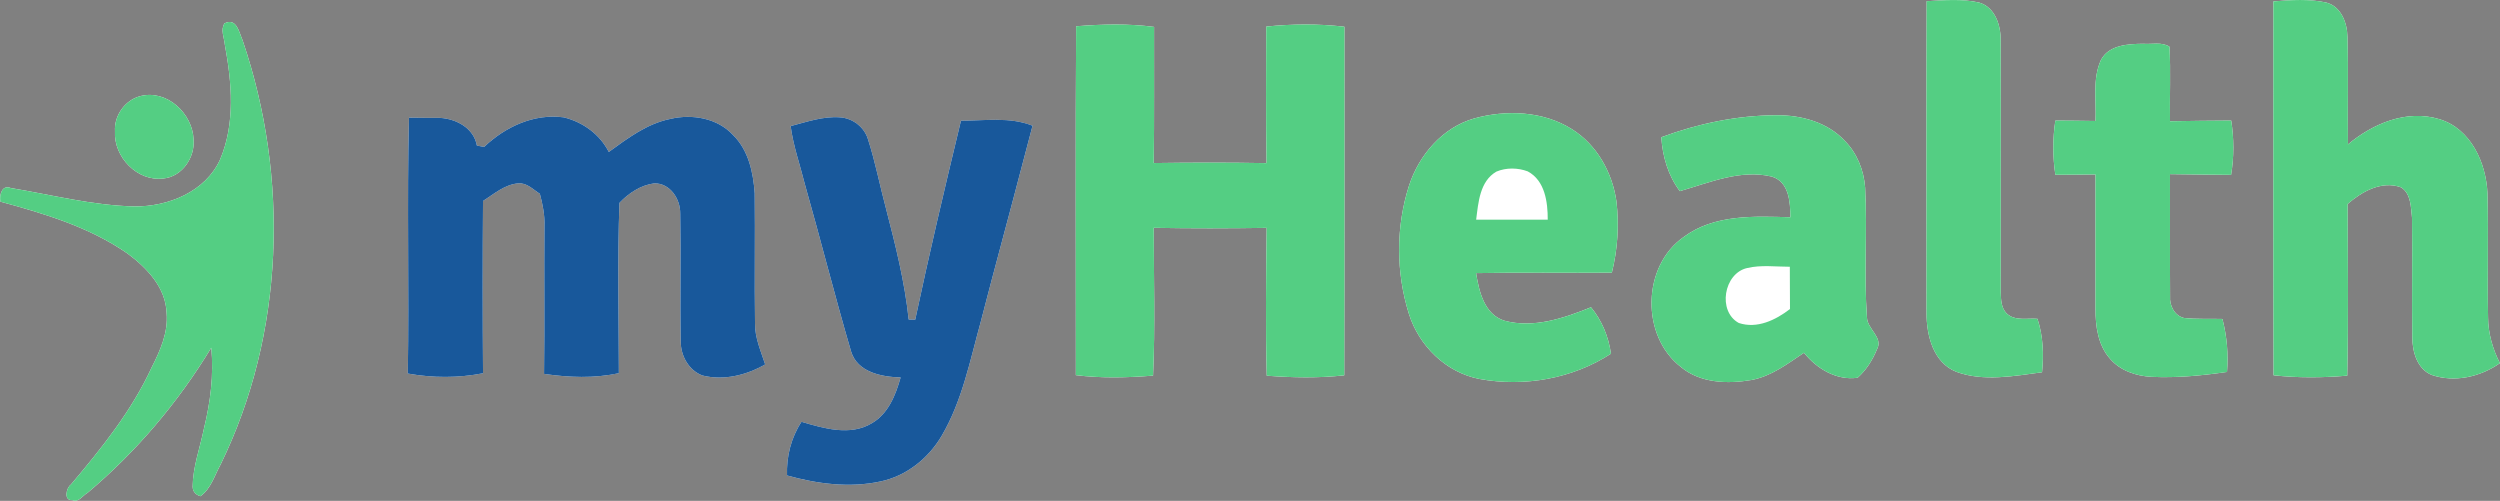 <svg version="1.1" id="Layer_1" xmlns="http://www.w3.org/2000/svg" xmlns:xlink="http://www.w3.org/1999/xlink" x="0px" y="0px" enable-background="new 0 0 841.89 595.28" xml:space="preserve" viewBox="117.4 237.17 606.08 121.42">
<rect x="117.4" y="237.17" width="606.08" height="121.42" fill="#808080" stroke="none"/>
<g>
	<path fill="#FFFFFF" d="M584.48,237.46c-0.09,25.2-0.03,50.4-0.03,75.601c-0.011,5.439,1.64,12.039,7.229,14.25   c6.66,2.439,13.95,1.01,20.78,0.109c0.431-4.35,0.271-8.779-1.11-12.96c-2.51-0.2-5.51,0.61-7.5-1.33   c-1.32-1.351-1.35-3.34-1.399-5.101c-0.011-20.329,0.05-40.649-0.021-60.979c0.061-3.66-1.3-8.08-5.189-9.25   C593.061,236.83,588.72,237.23,584.48,237.46z M668.54,237.51c0.01,30.21-0.06,60.43,0.04,90.641c5.93,0.66,11.92,0.609,17.87,0.09   c0.3-13.87,0.13-27.74,0.09-41.61c3.47-3.04,8.239-5.73,12.96-4.04c2.439,1.56,2.359,4.84,2.65,7.39   c0.14,9.661-0.07,19.331,0.069,28.991c0.021,3.5,1.171,7.649,4.71,9.1c5.57,1.91,11.801,0.459,16.53-2.86   c-1.771-3.46-2.851-7.26-2.87-11.16c-0.199-9.979,0.11-19.97-0.14-29.95c-0.3-7.43-4.03-15.73-11.66-18.04   c-7.94-2.41-16.09,1.05-22.17,6.12c-0.12-8.71,0.13-17.43-0.12-26.14c-0.07-3.36-1.53-7.25-5.08-8.24   C677.2,236.86,672.811,237.17,668.54,237.51z M171.84,242.82c-1.04,1.57-0.09,3.42,0.05,5.1c1.71,9.19,2.61,19.14-1.149,27.96   c-3.561,7.8-12.59,11.41-20.75,11.34c-10.14-0.24-20.04-2.81-30-4.47c-2.14-0.89-2.811,1.8-2.48,3.31   c10.71,2.92,21.63,6.18,30.84,12.6c4.64,3.439,9.22,8.22,9.43,14.34c0.45,4.73-1.54,9.17-3.63,13.279   c-4.83,10.5-12.14,19.58-19.55,28.351c-1.18,0.81-1.82,3.99,0.36,3.78c1.52,0.67,2.49-1.141,3.66-1.76   c11.84-9.961,21.98-21.95,30-35.18c0.62,6.569-0.2,13.149-1.76,19.52c-0.96,4.699-2.69,9.289-2.76,14.13   c0.02,1.19,0.66,1.97,1.9,2.351c2.56-1.841,3.43-5.07,4.89-7.711c15.51-31.71,16.65-69.51,5.351-102.74   C175.36,245.05,174.81,241.4,171.84,242.82z M378.29,243.54c-0.19,28.19-0.05,56.39-0.07,84.58c6.21,0.771,12.49,0.62,18.72,0.11   c0.54-11.931,0.17-23.891,0.16-35.831c9.12,0.17,18.25,0.15,27.38,0.01c-0.141,11.949-0.291,23.9,0.02,35.84   c6.26,0.48,12.55,0.609,18.79-0.09c0.09-28.17,0.01-56.34,0.04-84.51c-6.29-0.74-12.65-0.68-18.95-0.04   c-0.05,11.04-0.09,22.07,0.07,33.11c-9.11-0.17-18.24-0.15-27.35-0.02c0.16-11,0.06-22.01,0.09-33.01   C390.92,242.87,384.58,243.03,378.29,243.54z M626.74,251.7c-2.12,4.63-1.08,9.88-1.33,14.8c-3.25-0.04-6.49-0.1-9.73-0.1   c-0.66,4.36-0.66,8.78,0,13.14c3.24,0,6.49-0.05,9.73-0.08c0.01,10.85,0,21.7,0,32.56c-0.01,4.221,0.6,8.811,3.5,12.09   c2.48,2.931,6.38,4.23,10.109,4.42c6.11,0.291,12.23-0.309,18.28-1.189c0.36-4.32-0.03-8.64-1.11-12.84   c-3.109-0.09-6.229,0.09-9.319-0.24c-2.32-0.57-3.54-3.02-3.37-5.26c-0.07-9.87,0.01-19.74-0.03-29.61   c4.94,0.06,9.88,0.14,14.82,0.17c0.729-4.36,0.71-8.8,0.03-13.16c-4.95,0-9.891,0.1-14.84,0.17c-0.121-6.02,0.22-12.06-0.141-18.08   c-1.87-1.21-4.26-0.54-6.35-0.71C633.35,247.82,628.67,248.05,626.74,251.7z M151.35,260.49c-3.66,0.98-6.3,4.71-6.08,8.49   c-0.36,6.22,5.43,12.29,11.78,11.46c4.51-0.46,7.65-5.09,7.28-9.45C164.11,264.68,157.8,258.75,151.35,260.49z M474.8,265.88   c-7.67,2.2-13.36,8.82-15.79,16.24c-3.23,10.02-3.199,21.09-0.05,31.13c2.44,7.779,8.99,14.21,17.08,15.79   c10.89,2.01,22.59-0.06,31.91-6.12c-0.58-4.12-2.181-8.04-4.841-11.26c-6.56,2.65-13.869,5.16-20.959,3.27   c-4.91-1.52-6.18-7.109-6.9-11.55c10.971-0.22,21.95-0.01,32.92-0.11c1.4-5.64,1.79-11.52,1.109-17.29   c-0.989-6.98-4.76-13.74-10.819-17.51C491.49,264.09,482.58,263.73,474.8,265.88z M520.15,270.44c0.31,4.67,1.649,9.31,4.5,13.07   c7.209-2.07,14.779-5.38,22.369-3.51c4.131,1.32,4.4,6.21,4.431,9.84c-8.75-0.25-18.44-0.74-25.851,4.77   c-10.149,7.07-10.449,23.99-0.699,31.531c4.699,3.92,11.289,4.149,17.07,3.159c4.829-0.89,8.789-3.94,12.77-6.61   c3.1,3.86,7.9,6.791,13.01,6.051c2.09-1.84,3.609-4.28,4.67-6.84c1.65-2.94-2.359-4.9-2.41-7.811c-0.76-10.46,0.11-21-0.439-31.48   c-0.32-4.16-1.94-8.28-4.91-11.27c-4.2-4.54-10.62-6.3-16.641-6.23C538.51,265.14,529.04,267.14,520.15,270.44z M216.27,327.73   c6,1.08,12.24,1.109,18.23-0.07c-0.11-13.93-0.11-27.85,0-41.77c2.67-1.7,5.26-4,8.54-4.27c2.1-0.18,3.61,1.51,5.24,2.53   c0.68,2.55,1.22,5.17,1.11,7.83c-0.1,11.94,0.07,23.89-0.09,35.831c5.98,0.879,12.19,1.14,18.13-0.181   c-0.02-13.75-0.35-27.55,0.14-41.28c2.22-2.35,5.18-4.31,8.44-4.73c3.84-0.07,6.35,3.78,6.3,7.32c0.19,10.32-0.08,20.65,0.12,30.98   c-0.02,3.46,1.92,7.03,5.26,8.28c5.22,1.3,10.63-0.07,15.21-2.681c-1.05-3.24-2.5-6.449-2.46-9.93   c-0.16-10.52,0.05-21.04-0.08-31.56c-0.35-5.03-1.5-10.45-5.24-14.11c-3.75-4.11-9.91-5.16-15.16-3.93   c-5.69,1.14-10.37,4.69-14.97,8.02c-2.2-4.31-6.28-7.25-10.93-8.39c-7.2-0.96-14.17,2.29-19.29,7.17   c-0.44-0.08-1.32-0.25-1.76-0.33c-0.76-4.24-4.96-6.47-8.95-6.71c-2.5,0.01-5-0.02-7.51-0.05   C216.04,286.37,216.61,307.061,216.27,327.73z M309.08,267.74c0.64,4.81,2.28,9.41,3.45,14.1c3.83,13.48,7.26,27.08,11.2,40.53   c1.52,5.069,7.43,6.18,12.01,6.31c-1.19,4.23-2.96,8.75-6.95,11.08c-5.23,3.18-11.66,1.28-17.08-0.33   c-2.54,3.87-3.66,8.41-3.51,13.01c7.34,2.041,15.14,3.08,22.66,1.451c6.28-1.311,11.64-5.611,14.85-11.091   c4.99-8.521,6.87-18.319,9.48-27.72c0.86-3.41,1.8-6.801,2.67-10.221c3.34-12.379,6.59-24.799,9.86-37.209   c-5.52-2.21-11.57-1.2-17.35-1.22c-3.87,16.03-7.66,32.1-11.09,48.24c-0.4-0.01-1.2-0.02-1.59-0.029   c-0.95-9.07-3.18-17.94-5.46-26.75c-1.51-5.61-2.6-11.34-4.38-16.87c-0.86-3.01-3.74-5.23-6.84-5.4   C316.92,265.32,312.98,266.72,309.08,267.74z"/>
</g>
<path fill="#FFFFFF" d="M480.18,278.77c2.381-1,5.2-0.95,7.6-0.05c4.181,2.24,4.851,7.44,4.841,11.7c-5.79,0.02-11.57,0.02-17.351,0  C475.8,286.28,476.13,281.11,480.18,278.77z"/>
<path fill="#FFFFFF" d="M538.939,315.471c-5.199-2.83-3.649-12.031,2.021-13.32c3.39-0.801,6.899-0.311,10.351-0.311  c0.029,3.42,0.02,6.83,0.039,10.25C547.88,314.76,543.37,316.95,538.939,315.471z"/>
<path fill="#54CE83" d="M584.48,237.46c4.239-0.23,8.58-0.63,12.76,0.34c3.89,1.17,5.25,5.59,5.189,9.25  c0.07,20.33,0.01,40.65,0.021,60.979c0.05,1.761,0.079,3.75,1.399,5.101c1.99,1.94,4.99,1.13,7.5,1.33  c1.381,4.181,1.541,8.61,1.11,12.96c-6.83,0.9-14.12,2.33-20.78-0.109c-5.59-2.211-7.24-8.811-7.229-14.25  C584.45,287.86,584.391,262.66,584.48,237.46z"/>
<path fill="#54CE83" d="M668.54,237.51c4.271-0.34,8.66-0.65,12.88,0.29c3.55,0.99,5.01,4.88,5.08,8.24  c0.25,8.71,0,17.43,0.12,26.14c6.08-5.07,14.229-8.53,22.17-6.12c7.63,2.31,11.36,10.61,11.66,18.04  c0.25,9.98-0.06,19.97,0.14,29.95c0.02,3.9,1.1,7.7,2.87,11.16c-4.729,3.319-10.96,4.771-16.53,2.86c-3.539-1.45-4.689-5.6-4.71-9.1  c-0.14-9.66,0.07-19.33-0.069-28.991c-0.291-2.55-0.211-5.83-2.65-7.39c-4.721-1.69-9.49,1-12.96,4.04  c0.04,13.87,0.21,27.74-0.09,41.61c-5.95,0.52-11.94,0.57-17.87-0.09C668.48,297.94,668.55,267.72,668.54,237.51z"/>
<path fill="#54CE83" d="M378.29,243.54c6.29-0.51,12.63-0.67,18.9,0.15c-0.03,11,0.07,22.01-0.09,33.01  c9.11-0.13,18.24-0.15,27.35,0.02c-0.16-11.04-0.12-22.07-0.07-33.11c6.3-0.64,12.66-0.7,18.95,0.04  c-0.03,28.17,0.05,56.34-0.04,84.51c-6.24,0.699-12.53,0.57-18.79,0.09c-0.311-11.939-0.16-23.891-0.02-35.84  c-9.13,0.14-18.26,0.16-27.38-0.01c0.01,11.94,0.38,23.9-0.16,35.831c-6.23,0.51-12.51,0.66-18.72-0.11  C378.24,299.93,378.1,271.73,378.29,243.54z"/>
<path fill="#54CE83" d="M626.74,251.7c1.93-3.65,6.609-3.88,10.25-3.92c2.09,0.17,4.479-0.5,6.35,0.71  c0.36,6.02,0.02,12.06,0.141,18.08c4.949-0.07,9.89-0.17,14.84-0.17c0.68,4.36,0.699,8.8-0.03,13.16  c-4.94-0.03-9.88-0.11-14.82-0.17c0.04,9.87-0.04,19.74,0.03,29.61c-0.17,2.24,1.05,4.689,3.37,5.26c3.09,0.33,6.21,0.15,9.319,0.24  c1.08,4.2,1.471,8.52,1.11,12.84c-6.05,0.881-12.17,1.48-18.28,1.189c-3.729-0.189-7.629-1.489-10.109-4.42  c-2.9-3.279-3.51-7.869-3.5-12.09c0-10.859,0.01-21.709,0-32.56c-3.24,0.03-6.49,0.08-9.73,0.08c-0.66-4.36-0.66-8.78,0-13.14  c3.24,0,6.48,0.06,9.73,0.1C625.66,261.58,624.62,256.33,626.74,251.7z"/>
<g>
	<path fill="#54CE83" d="M171.84,242.82c2.97-1.42,3.521,2.23,4.4,4.2c11.3,33.23,10.16,71.03-5.351,102.74   c-1.46,2.641-2.33,5.87-4.89,7.711c-1.24-0.381-1.88-1.16-1.9-2.351c0.07-4.841,1.8-9.431,2.76-14.13   c1.56-6.37,2.38-12.95,1.76-19.52c-8.02,13.229-18.16,25.219-30,35.18c-1.17,0.619-2.14,2.43-3.66,1.76   c-2.18,0.21-1.54-2.971-0.36-3.78c7.41-8.771,14.72-17.851,19.55-28.351c2.09-4.109,4.08-8.549,3.63-13.279   c-0.21-6.12-4.79-10.9-9.43-14.34c-9.21-6.42-20.13-9.68-30.84-12.6c-0.33-1.51,0.34-4.2,2.48-3.31c9.96,1.66,19.86,4.23,30,4.47   c8.16,0.07,17.189-3.54,20.75-11.34c3.76-8.82,2.86-18.77,1.149-27.96C171.75,246.24,170.8,244.39,171.84,242.82z"/>
	<path fill="#54CE83" d="M151.35,260.49c6.45-1.74,12.76,4.19,12.98,10.5c0.37,4.36-2.77,8.99-7.28,9.45   c-6.35,0.83-12.14-5.24-11.78-11.46C145.05,265.2,147.69,261.47,151.35,260.49z"/>
</g>
<g>
	<path fill="#54CE83" d="M474.8,265.88c7.78-2.15,16.69-1.79,23.66,2.59c6.06,3.77,9.83,10.53,10.819,17.51   c0.681,5.77,0.291,11.65-1.109,17.29c-10.97,0.101-21.949-0.109-32.92,0.11c0.721,4.44,1.99,10.03,6.9,11.55   c7.09,1.891,14.399-0.619,20.959-3.27c2.66,3.22,4.261,7.14,4.841,11.26c-9.32,6.061-21.021,8.13-31.91,6.12   c-8.09-1.58-14.64-8.011-17.08-15.79c-3.149-10.04-3.181-21.11,0.05-31.13C461.439,274.7,467.13,268.08,474.8,265.88z    M480.18,278.77c-4.05,2.34-4.38,7.51-4.91,11.65c5.78,0.02,11.561,0.02,17.351,0c0.01-4.26-0.66-9.46-4.841-11.7   C485.38,277.82,482.561,277.77,480.18,278.77z"/>
</g>
<g>
	<path fill="#54CE83" d="M520.15,270.44c8.89-3.3,18.359-5.3,27.869-5.33c6.021-0.07,12.44,1.69,16.641,6.23   c2.97,2.99,4.59,7.11,4.91,11.27c0.55,10.48-0.32,21.02,0.439,31.48c0.051,2.91,4.061,4.87,2.41,7.811   c-1.061,2.56-2.58,5-4.67,6.84c-5.109,0.74-9.91-2.19-13.01-6.051c-3.98,2.67-7.94,5.721-12.77,6.61   c-5.781,0.99-12.371,0.761-17.07-3.159c-9.75-7.541-9.45-24.461,0.699-31.531c7.41-5.51,17.101-5.02,25.851-4.77   c-0.03-3.63-0.3-8.52-4.431-9.84c-7.59-1.87-15.16,1.44-22.369,3.51C521.8,279.75,520.46,275.11,520.15,270.44z M538.939,315.471   c4.431,1.479,8.94-0.711,12.41-3.381c-0.02-3.42-0.01-6.83-0.039-10.25c-3.451,0-6.961-0.49-10.351,0.311   C535.29,303.439,533.74,312.641,538.939,315.471z"/>
</g>
<path fill="#18589B" d="M216.27,327.73c0.34-20.67-0.23-41.36,0.28-62.03c2.51,0.03,5.01,0.06,7.51,0.05  c3.99,0.24,8.19,2.47,8.95,6.71c0.44,0.08,1.32,0.25,1.76,0.33c5.12-4.88,12.09-8.13,19.29-7.17c4.65,1.14,8.73,4.08,10.93,8.39  c4.6-3.33,9.28-6.88,14.97-8.02c5.25-1.23,11.41-0.18,15.16,3.93c3.74,3.66,4.89,9.08,5.24,14.11c0.13,10.52-0.08,21.041,0.08,31.56  c-0.04,3.48,1.41,6.689,2.46,9.93c-4.58,2.61-9.99,3.98-15.21,2.681c-3.34-1.25-5.28-4.82-5.26-8.28  c-0.2-10.33,0.07-20.66-0.12-30.98c0.05-3.54-2.46-7.39-6.3-7.32c-3.26,0.42-6.22,2.38-8.44,4.73c-0.49,13.73-0.16,27.53-0.14,41.28  c-5.94,1.32-12.15,1.06-18.13,0.181c0.16-11.94-0.01-23.891,0.09-35.831c0.11-2.66-0.43-5.28-1.11-7.83  c-1.63-1.02-3.14-2.71-5.24-2.53c-3.28,0.27-5.87,2.57-8.54,4.27c-0.11,13.92-0.11,27.84,0,41.77  C228.51,328.84,222.27,328.811,216.27,327.73z"/>
<path fill="#18589B" d="M309.08,267.74c3.9-1.02,7.84-2.42,11.93-2.12c3.1,0.17,5.98,2.39,6.84,5.4c1.78,5.53,2.87,11.26,4.38,16.87  c2.28,8.81,4.51,17.68,5.46,26.75c0.39,0.01,1.19,0.02,1.59,0.029c3.43-16.14,7.22-32.21,11.09-48.24  c5.78,0.02,11.83-0.99,17.35,1.22c-3.27,12.41-6.52,24.83-9.86,37.209c-0.87,3.42-1.81,6.811-2.67,10.221  c-2.61,9.4-4.49,19.199-9.48,27.72c-3.21,5.479-8.57,9.78-14.85,11.091c-7.52,1.629-15.32,0.59-22.66-1.451  c-0.15-4.6,0.97-9.14,3.51-13.01c5.42,1.61,11.85,3.51,17.08,0.33c3.99-2.33,5.76-6.85,6.95-11.08c-4.58-0.13-10.49-1.24-12.01-6.31  c-3.94-13.45-7.37-27.05-11.2-40.53C311.36,277.15,309.72,272.55,309.08,267.74z"/>
</svg>